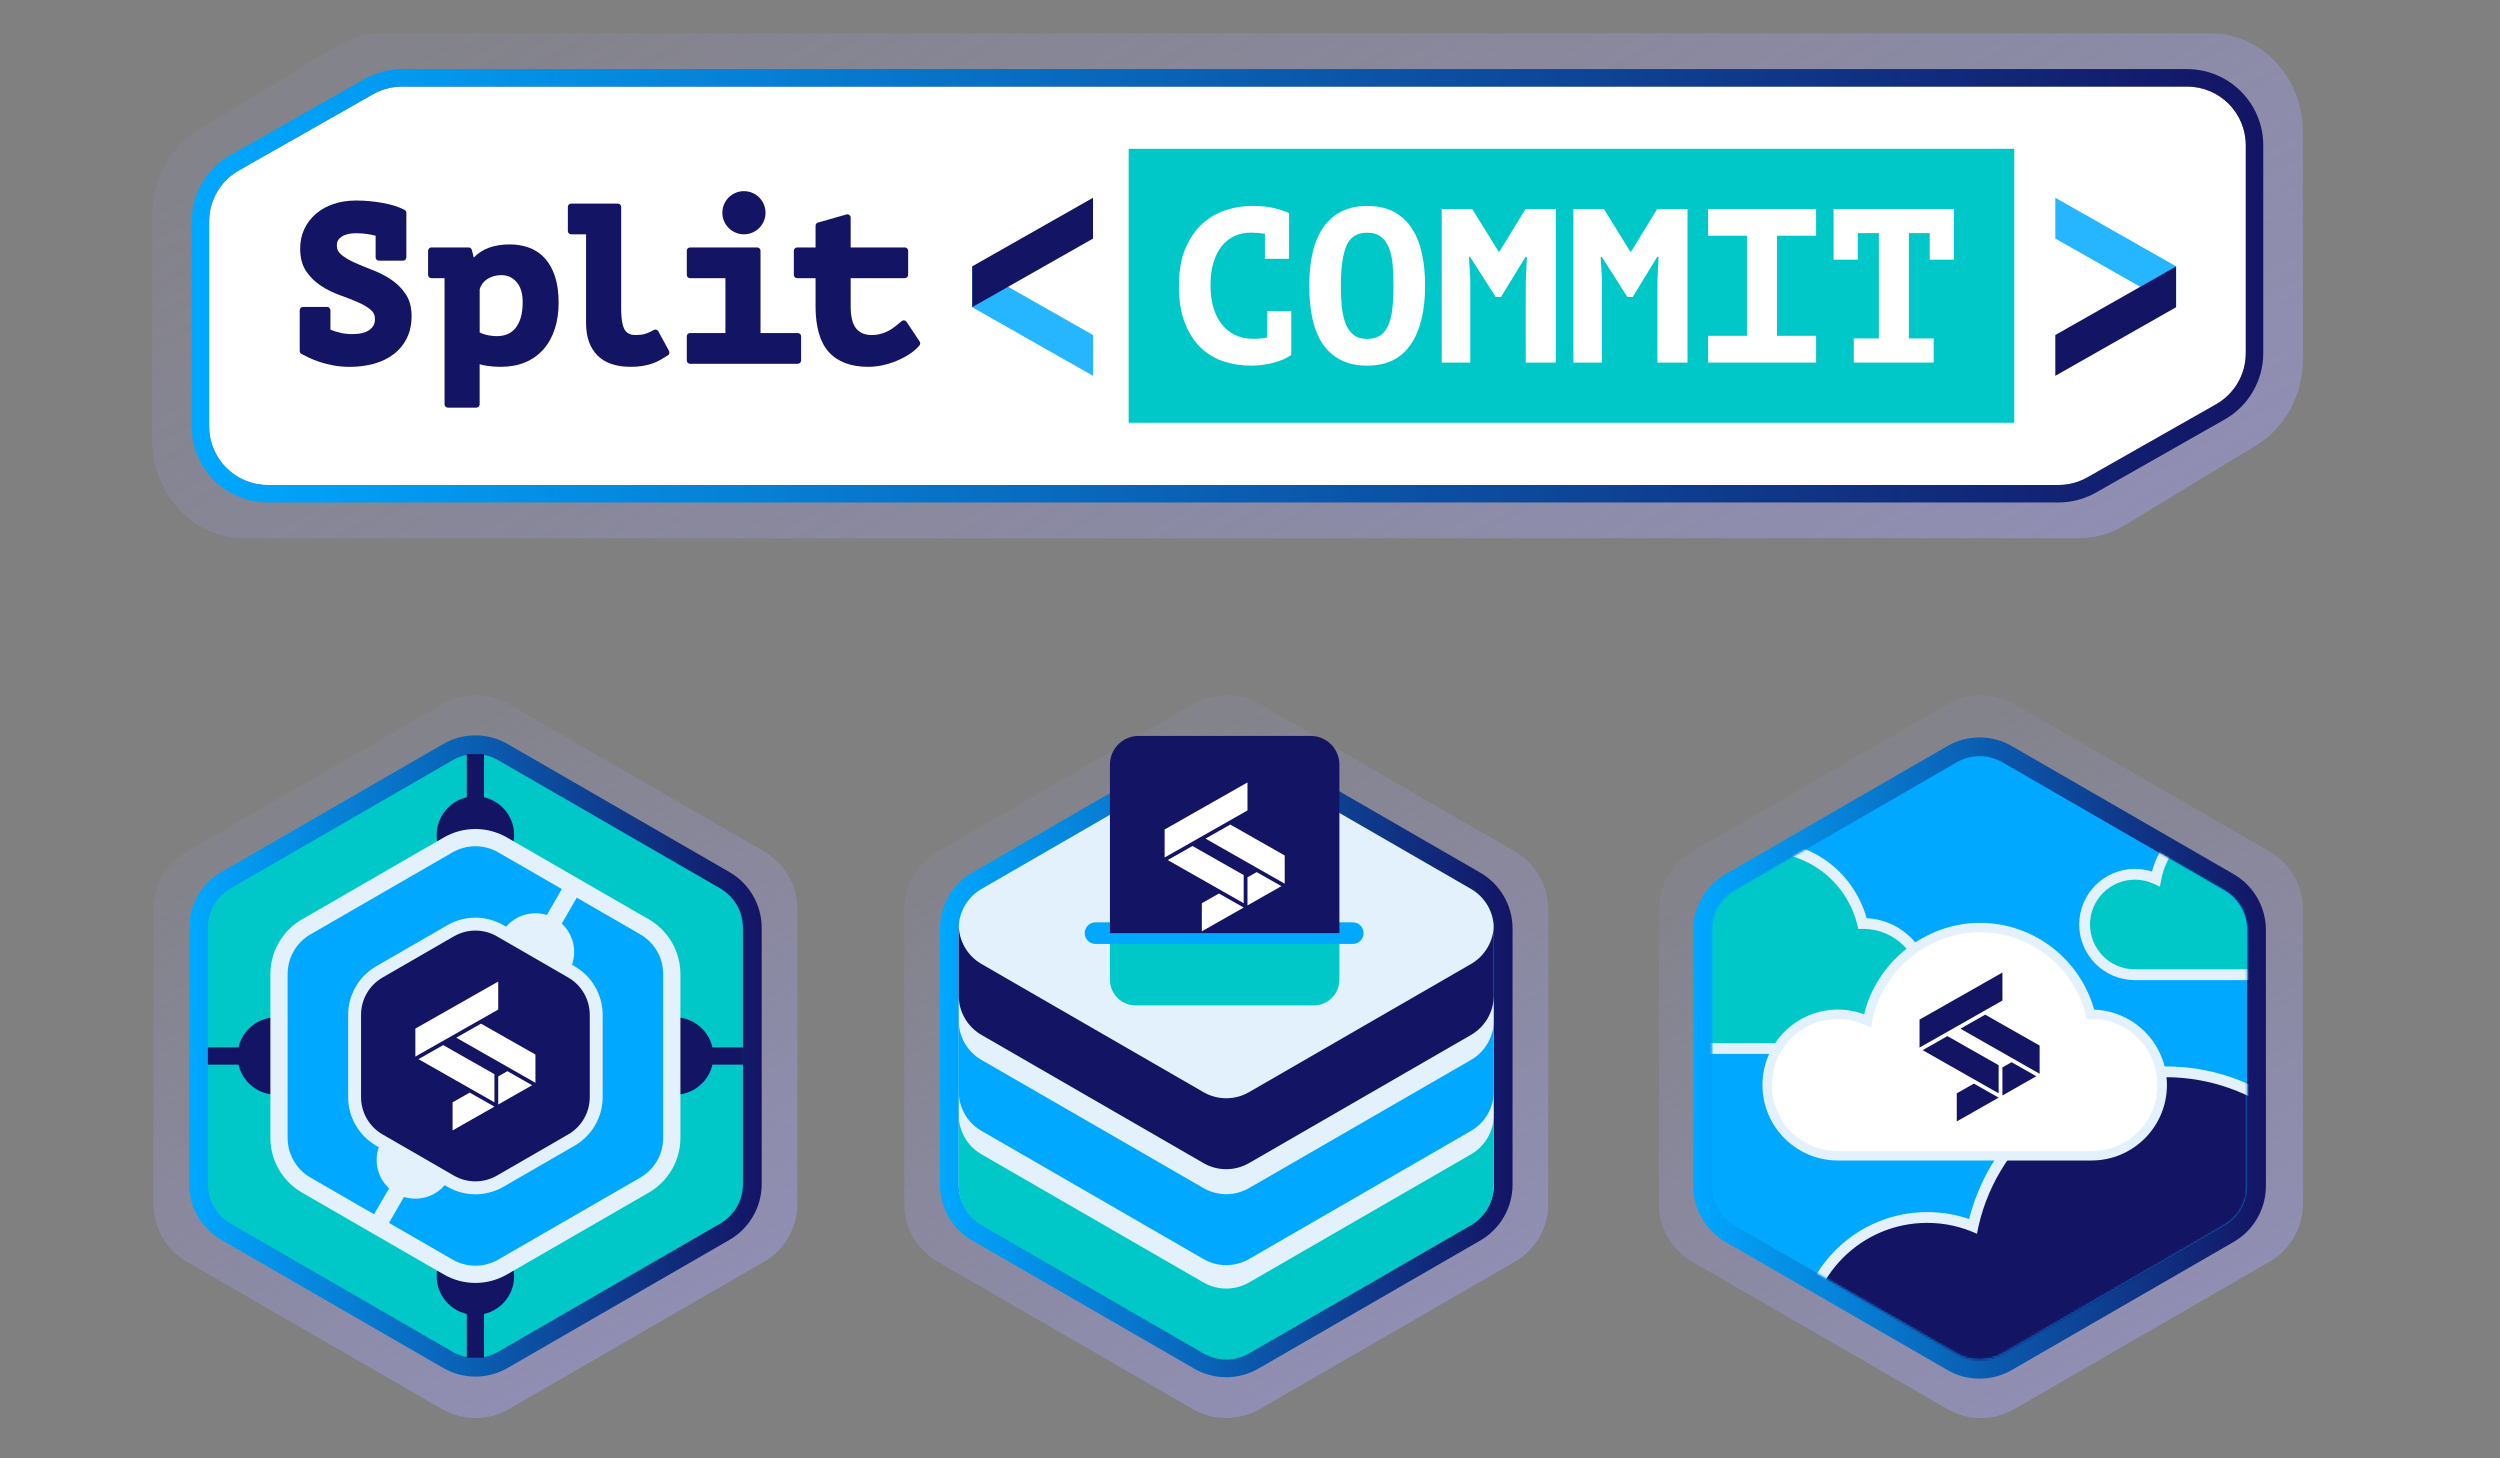 <?xml version="1.0" encoding="UTF-8"?> <svg xmlns="http://www.w3.org/2000/svg" width="1200" height="700" viewBox="0 0 1200 700" fill="none"><rect x="0" y="0" width="1200" height="700" fill="#808080" stroke="none"/><g clip-path="url(#clip0_1_3)"><path d="M1061.22 16C1085.56 16 1105.36 37.18 1105.36 63.22V172.7C1105.36 189.66 1096.8 205.39 1083.02 213.76L1019.73 252.21C1013.1 256.24 1005.56 258.37 997.94 258.37H117.14C92.8 258.37 73 237.19 73 211.15V103.33C73 86.37 81.56 70.64 95.35 62.27L161.39 22.15C168.02 18.12 175.55 16 183.18 16H1061.23H1061.22Z" fill="url(#paint0_linear_1_3)"></path><path d="M179.08 45.23L114.64 81.81C105.83 86.81 100.39 96.16 100.39 106.29V204.65C100.39 220.2 112.99 232.8 128.54 232.8H988.06C992.93 232.8 997.72 231.54 1001.96 229.13L1063.73 194.06C1072.54 189.06 1077.98 179.71 1077.98 169.58V69.71C1077.98 54.16 1065.38 41.56 1049.83 41.56H192.98C188.11 41.56 183.32 42.82 179.08 45.23Z" fill="white"></path><path d="M1049.82 41.56C1065.37 41.56 1077.97 54.16 1077.97 69.71V169.58C1077.97 179.71 1072.53 189.06 1063.72 194.06L1001.95 229.13C997.71 231.54 992.92 232.8 988.05 232.8H128.54C112.99 232.8 100.39 220.2 100.39 204.65V106.29C100.39 96.16 105.83 86.81 114.64 81.81L179.08 45.23C183.32 42.83 188.1 41.56 192.98 41.56H1049.82ZM1049.82 33.16H192.98C186.67 33.16 180.43 34.81 174.94 37.92L110.5 74.51C99.09 80.99 92 93.17 92 106.29V204.65C92 224.8 108.39 241.19 128.54 241.19H988.06C994.37 241.19 1000.61 239.54 1006.1 236.42L1067.86 201.35C1079.27 194.87 1086.36 182.69 1086.36 169.57V69.71C1086.36 49.56 1069.97 33.17 1049.82 33.17V33.16Z" fill="url(#paint1_linear_1_3)"></path><path d="M966.85 71.43H541.76V202.93H966.85V71.43Z" fill="#00C8C8"></path><path d="M187.55 134.05C184.84 132.28 181.83 130.76 178.61 129.53C175.52 128.35 172.64 127.16 170.06 125.99C167.57 124.86 165.45 123.59 163.78 122.21C162.36 121.04 161.67 119.58 161.67 117.74C161.67 116.01 162.37 114.71 163.88 113.67C165.53 112.53 167.91 111.95 170.93 111.95C172.6 111.95 174.32 112.07 176.03 112.3C177.55 112.51 178.98 112.78 180.3 113.12V123.53C180.3 124.4 181.01 125.11 181.88 125.11H193.47C194.34 125.11 195.05 124.4 195.05 123.53V102.15C195.05 101.57 194.73 101.04 194.22 100.76C191.63 99.35 188.14 98.24 183.86 97.44C179.64 96.65 175.29 96.25 170.93 96.25C166.98 96.25 163.34 96.81 160.1 97.91C156.83 99.02 153.98 100.61 151.63 102.63C149.26 104.67 147.38 107.13 146.07 109.95C144.75 112.78 144.08 115.93 144.08 119.31C144.08 123.76 145.08 127.46 147.04 130.32C148.94 133.08 151.32 135.4 154.11 137.22C156.84 139 159.85 140.49 163.08 141.65C166.16 142.76 169.03 143.88 171.63 144.99C174.11 146.05 176.22 147.28 177.88 148.65C179.3 149.82 179.99 151.31 179.99 153.22C179.99 155.37 179.14 157.04 177.38 158.31C175.49 159.68 172.72 160.38 169.14 160.38C167.09 160.38 165.14 160.16 163.34 159.74C161.63 159.34 160.04 158.83 158.61 158.23V148.91C158.61 148.04 157.9 147.33 157.03 147.33H145.44C144.57 147.33 143.86 148.04 143.86 148.91V168.5C143.86 169.08 144.18 169.62 144.69 169.89C145.63 170.4 146.86 171.01 148.34 171.72C149.87 172.45 151.65 173.15 153.64 173.8C155.63 174.45 157.82 175 160.16 175.43C162.52 175.87 165.12 176.09 167.87 176.09C172 176.09 175.89 175.59 179.45 174.61C183.07 173.61 186.27 172.07 188.94 170.02C191.65 167.95 193.79 165.35 195.29 162.3C196.8 159.25 197.56 155.67 197.56 151.65C197.56 147.41 196.56 143.81 194.6 140.96C192.7 138.2 190.32 135.88 187.53 134.06L187.55 134.05Z" fill="#141464"></path><path d="M261.7 124.16C259.61 121.8 257.06 120.04 254.12 118.94C251.25 117.86 248.07 117.31 244.66 117.31C237.18 117.31 231.39 119.44 227.41 123.64L226.49 119.98C226.31 119.28 225.68 118.78 224.96 118.78H207.06C206.19 118.78 205.48 119.49 205.48 120.36V131.95C205.48 132.82 206.19 133.53 207.06 133.53H213.38V194.09C213.38 194.96 214.09 195.67 214.96 195.67H228.65C229.52 195.67 230.23 194.96 230.23 194.09V174.82C231.27 175.14 232.43 175.4 233.68 175.59C235.85 175.92 238.09 176.08 240.34 176.08C244.67 176.08 248.59 175.37 252 173.96C255.43 172.54 258.39 170.46 260.79 167.76C263.17 165.08 265.01 161.8 266.27 157.99C267.51 154.23 268.14 149.97 268.14 145.33C268.14 140.69 267.58 136.39 266.49 132.95C265.37 129.45 263.76 126.5 261.69 124.17L261.7 124.16ZM250.88 145.01C250.88 147.99 250.55 150.56 249.9 152.65C249.26 154.68 248.38 156.37 247.26 157.68C246.17 158.95 244.89 159.88 243.46 160.45C241.97 161.04 240.32 161.34 238.57 161.34C236.82 161.34 235.03 161.12 233.31 160.7C232.04 160.39 231.02 160.01 230.25 159.56V138.74C230.99 136.55 232.24 134.94 234.07 133.84C236.05 132.65 238.18 132.07 240.57 132.07C243.56 132.07 245.97 133.14 247.92 135.33C249.89 137.55 250.89 140.81 250.89 145.02L250.88 145.01Z" fill="#141464"></path><path d="M315.98 159C315.77 158.62 315.42 158.34 315.01 158.23C314.59 158.12 314.15 158.18 313.78 158.4C312.48 159.18 311.17 159.78 309.89 160.2C308.65 160.6 307.01 160.81 305.01 160.81C302.62 160.81 300.95 160.02 299.92 158.38C299.12 157.12 298.16 154.28 298.16 147.96V99.3C298.16 98.43 297.45 97.72 296.58 97.72H274.15C273.28 97.72 272.57 98.43 272.57 99.3V110.89C272.57 111.76 273.28 112.47 274.15 112.47H281.31V155.12C281.31 161.7 283.13 166.89 286.71 170.55C290.3 174.22 295.68 176.08 302.69 176.08C304.72 176.08 306.6 175.95 308.25 175.69C309.92 175.43 311.48 175.05 312.89 174.57C314.31 174.09 315.67 173.48 316.94 172.77C318.16 172.09 319.39 171.34 320.61 170.56C321.3 170.11 321.53 169.2 321.14 168.48L315.98 159Z" fill="#141464"></path><path d="M382.95 159.86H365.05V120.36C365.05 119.49 364.34 118.78 363.47 118.78H331.24C330.37 118.78 329.66 119.49 329.66 120.36V131.95C329.66 132.82 330.37 133.53 331.24 133.53H348.2V159.86H331.24C330.37 159.86 329.66 160.57 329.66 161.44V173.03C329.66 173.9 330.37 174.61 331.24 174.61H382.95C383.82 174.61 384.53 173.9 384.53 173.03V161.44C384.53 160.57 383.82 159.86 382.95 159.86Z" fill="#141464"></path><path d="M441.45 163.94L435.13 154.46C434.88 154.09 434.49 153.84 434.04 153.77C433.59 153.71 433.15 153.83 432.8 154.12C431.96 154.82 431.04 155.58 430.01 156.43C429.06 157.21 428.01 157.94 426.86 158.59C425.74 159.23 424.45 159.77 423.03 160.18C421.64 160.59 420.06 160.8 418.32 160.8C415.13 160.8 412.73 159.8 411 157.73C409.22 155.61 408.32 152 408.32 147V133.52H434.33C435.2 133.52 435.91 132.81 435.91 131.94V120.35C435.91 119.48 435.2 118.77 434.33 118.77H408.32V104.45C408.32 103.95 408.09 103.49 407.69 103.19C407.29 102.89 406.78 102.8 406.31 102.93L392.62 106.83C391.94 107.02 391.47 107.64 391.47 108.35V118.78H382.62C381.75 118.78 381.04 119.49 381.04 120.36V131.95C381.04 132.82 381.75 133.53 382.62 133.53H391.47V147.01C391.47 156.92 393.61 164.31 397.83 168.98C402.09 173.69 408.45 176.08 416.75 176.08C419.02 176.08 421.37 175.82 423.72 175.31C426.06 174.8 428.33 174.08 430.48 173.17C432.63 172.26 434.66 171.19 436.51 169.99C438.42 168.75 440.04 167.36 441.33 165.84C441.79 165.3 441.83 164.53 441.44 163.94H441.45Z" fill="#141464"></path><path d="M357.09 112.47C362.812 112.47 367.45 107.832 367.45 102.11C367.45 96.388 362.812 91.75 357.09 91.75C351.369 91.75 346.73 96.388 346.73 102.11C346.73 107.832 351.369 112.47 357.09 112.47Z" fill="#141464"></path><path d="M608.21 149.29H619.8V170.35C617.55 171.97 614.69 173.23 611.22 174.14C607.74 175.05 604.18 175.51 600.53 175.51C595.9 175.51 591.49 174.83 587.31 173.46C583.13 172.09 579.46 169.88 576.3 166.82C573.14 163.77 570.61 159.8 568.72 154.92C566.82 150.04 565.88 144.12 565.88 137.17C565.88 130.22 566.95 123.88 569.09 119C571.23 114.12 573.99 110.19 577.36 107.2C580.73 104.22 584.49 102.08 588.63 100.78C592.77 99.48 596.84 98.83 600.85 98.83C605.06 98.83 608.63 99.18 611.54 99.88C614.45 100.58 616.86 101.39 618.75 102.3V124.21H607.16V112.2C604.98 111.85 602.74 111.67 600.42 111.67C597.68 111.67 595.14 112.18 592.78 113.2C590.43 114.22 588.37 115.78 586.62 117.89C584.86 120 583.5 122.65 582.51 125.84C581.53 129.04 581.04 132.81 581.04 137.16C581.04 140.95 581.5 144.41 582.41 147.53C583.32 150.66 584.66 153.34 586.41 155.59C588.16 157.84 590.31 159.58 592.83 160.8C595.36 162.03 598.24 162.64 601.47 162.64C603.79 162.64 606.03 162.43 608.21 162.01V149.27V149.29Z" fill="white"></path><path d="M628.43 137.18C628.43 131.21 628.99 125.84 630.12 121.07C631.24 116.3 632.96 112.28 635.28 109.01C637.6 105.74 640.49 103.24 643.97 101.48C647.45 99.73 651.53 98.85 656.24 98.85C661.3 98.85 665.58 99.8 669.09 101.69C672.6 103.59 675.46 106.22 677.67 109.59C679.88 112.96 681.5 117 682.52 121.7C683.54 126.4 684.05 131.57 684.05 137.18C684.05 149.19 681.75 158.58 677.15 165.35C672.55 172.13 665.58 175.51 656.24 175.51C651.18 175.51 646.88 174.56 643.34 172.67C639.79 170.77 636.91 168.14 634.7 164.77C632.49 161.4 630.89 157.36 629.91 152.66C628.93 147.96 628.44 142.8 628.44 137.18H628.43ZM643.6 137.18C643.6 140.76 643.76 144.1 644.07 147.19C644.39 150.28 644.98 152.97 645.86 155.25C646.74 157.53 648 159.34 649.65 160.67C651.3 162.01 653.49 162.67 656.23 162.67C658.69 162.67 660.72 162.16 662.34 161.14C663.95 160.12 665.25 158.56 666.24 156.45C667.22 154.34 667.91 151.69 668.29 148.5C668.67 145.31 668.87 141.53 668.87 137.18C668.87 133.74 668.75 130.48 668.5 127.39C668.25 124.3 667.69 121.6 666.82 119.28C665.94 116.96 664.66 115.12 662.98 113.75C661.3 112.38 659.05 111.7 656.24 111.7C651.32 111.7 647.99 113.84 646.23 118.12C644.47 122.4 643.6 128.76 643.6 137.18Z" fill="white"></path><path d="M732.38 134.76L732.91 123.28H732.28L720.48 142.55H717.95L705.63 123.28H705.1L705.73 133.6V174.04H692.04V100.32H706.68L719.32 120.75H719.74L732.27 100.32H746.8V174.04H732.37V134.76H732.38Z" fill="white"></path><path d="M795.58 134.76L796.11 123.28H795.48L783.68 142.55H781.15L768.83 123.28H768.3L768.93 133.6V174.04H755.24V100.32H769.88L782.52 120.75H782.94L795.47 100.32H810V174.04H795.57V134.76H795.58Z" fill="white"></path><path d="M819.9 161.19H838.54V113.16H819.9V100.31H871.72V113.16H852.97V161.19H871.72V174.04H819.9V161.19Z" fill="white"></path><path d="M889.83 162.45H901.84V111.9H891.73V124.64H880.14V100.31H937.86V124.64H926.27V111.9H916.26V162.45H928.16V174.04H889.82V162.45H889.83Z" fill="white"></path><g opacity="0.85"><path d="M466.68 127.89L524.65 160.81V161.3V180.39L466.68 147.48V127.89Z" fill="#00A8FF"></path></g><path d="M524.65 94.93L466.68 127.84V128.34V147.42L524.65 114.52V94.93Z" fill="#141464"></path><g opacity="0.85"><path d="M1044.52 147.42L986.55 114.51V114.02V94.93L1044.52 127.83V147.42Z" fill="#00A8FF"></path></g><path d="M986.55 180.39L1044.52 147.47V146.98V127.89L986.55 160.8V180.39Z" fill="#141464"></path><path d="M434.04 436.45V577.86C434.04 589.33 440.16 599.92 450.09 605.65L572.56 676.36C582.49 682.09 594.72 682.09 604.65 676.36L727.12 605.65C737.05 599.92 743.17 589.32 743.17 577.86V436.45C743.17 424.98 737.05 414.39 727.12 408.66L604.65 337.95C594.72 332.22 582.49 332.22 572.56 337.95L450.09 408.66C440.16 414.39 434.04 424.99 434.04 436.45Z" fill="url(#paint2_linear_1_3)"></path><path d="M588.6 661.06C583.19 661.06 577.85 659.63 573.16 656.92L466.62 595.41C457.1 589.91 451.18 579.66 451.18 568.67V445.65C451.18 434.65 457.1 424.41 466.62 418.91L573.16 357.4C577.85 354.69 583.19 353.26 588.6 353.26C594.01 353.26 599.35 354.69 604.04 357.4L710.58 418.91C720.1 424.41 726.02 434.66 726.02 445.65V568.67C726.02 579.67 720.1 589.91 710.58 595.41L604.04 656.92C599.35 659.63 594.01 661.06 588.6 661.06Z" fill="url(#paint3_linear_1_3)"></path><path d="M460.18 445.64V568.66C460.18 576.48 464.35 583.7 471.12 587.61L577.66 649.12C584.43 653.03 592.77 653.03 599.54 649.12L706.08 587.61C712.85 583.7 717.02 576.48 717.02 568.66V445.64C717.02 437.82 712.85 430.6 706.08 426.69L599.54 365.18C592.77 361.27 584.43 361.27 577.66 365.18L471.12 426.69C464.35 430.6 460.18 437.82 460.18 445.64Z" fill="#E2F1FC"></path><path d="M706.08 462.72L599.54 524.23C592.77 528.14 584.43 528.14 577.66 524.23L471.12 462.72C464.35 458.81 460.18 451.59 460.18 443.77V477.82C460.18 485.64 464.35 492.86 471.12 496.77L577.66 558.28C584.43 562.19 592.77 562.19 599.54 558.28L706.08 496.77C712.85 492.86 717.02 485.64 717.02 477.82V443.77C717.02 451.59 712.85 458.81 706.08 462.72Z" fill="#141464"></path><path d="M706.08 554.07L599.54 615.58C592.77 619.49 584.43 619.49 577.66 615.58L471.12 554.07C464.35 550.16 460.18 542.94 460.18 535.12V569.17C460.18 576.99 464.35 584.21 471.12 588.12L577.66 649.63C584.43 653.54 592.77 653.54 599.54 649.63L706.08 588.12C712.85 584.21 717.02 576.99 717.02 569.17V535.12C717.02 542.94 712.85 550.16 706.08 554.07Z" fill="#00C8C8"></path><path d="M706.08 508.77L599.54 570.28C592.77 574.19 584.43 574.19 577.66 570.28L471.12 508.77C464.35 504.86 460.18 497.64 460.18 489.82V523.87C460.18 531.69 464.35 538.91 471.12 542.82L577.66 604.33C584.43 608.24 592.77 608.24 599.54 604.33L706.08 542.82C712.85 538.91 717.02 531.69 717.02 523.87V489.82C717.02 497.64 712.85 504.86 706.08 508.77Z" fill="#00A8FF"></path><path d="M630.58 482.59H545.1C538.29 482.59 532.77 477.06 532.77 470.26V448.32H642.91V470.26C642.91 477.07 637.38 482.59 630.58 482.59Z" fill="#00C8C8"></path><path d="M649.34 453.08H525.84C522.98 453.08 520.66 450.76 520.66 447.9C520.66 445.04 522.98 442.72 525.84 442.72H649.34C652.2 442.72 654.52 445.04 654.52 447.9C654.52 450.76 652.2 453.08 649.34 453.08Z" fill="#00A8FF"></path><path d="M546.51 353.25H629.17C636.75 353.25 642.91 359.41 642.91 366.99V447.91H532.77V366.99C532.77 359.41 538.93 353.25 546.51 353.25Z" fill="#141464"></path><path d="M598.79 375.57L559.02 398.16V398.49V411.59L598.79 389.01V375.57Z" fill="white"></path><path d="M598.79 421.11V434.58L598.8 434.59L615.07 425.35L603.2 418.61L598.79 421.11Z" fill="white"></path><path d="M576.88 433.55V447.03L596.97 435.62L585.1 428.88L576.88 433.55Z" fill="white"></path><path d="M590.52 395.79L578.65 402.53L616.66 424.17V424.11V410.97V410.63L590.52 395.79Z" fill="white"></path><path d="M596.97 420.04L572.38 406.08L560.51 412.82L596.97 433.55V420.04Z" fill="white"></path><path d="M73.63 436.45V577.86C73.63 589.33 79.75 599.92 89.68 605.65L212.15 676.36C222.08 682.09 234.31 682.09 244.24 676.36L366.71 605.65C376.64 599.92 382.76 589.32 382.76 577.86V436.45C382.76 424.98 376.64 414.39 366.71 408.66L244.24 337.95C234.31 332.22 222.08 332.22 212.15 337.95L89.68 408.66C79.75 414.39 73.63 424.99 73.63 436.45Z" fill="url(#paint4_linear_1_3)"></path><path d="M106.21 595.12C96.69 589.62 90.77 579.37 90.77 568.38V445.36C90.77 434.36 96.69 424.12 106.21 418.62L212.75 357.11C217.44 354.4 222.78 352.97 228.19 352.97C233.6 352.97 238.94 354.4 243.63 357.11L350.17 418.62C359.69 424.12 365.61 434.37 365.61 445.36V568.38C365.61 579.38 359.69 589.62 350.17 595.12L243.63 656.63C238.94 659.34 233.6 660.77 228.19 660.77C222.78 660.77 217.44 659.34 212.75 656.63" fill="url(#paint5_linear_1_3)"></path><path d="M99.77 445.36V568.38C99.77 576.2 103.94 583.42 110.71 587.33L217.25 648.84C224.02 652.75 232.36 652.75 239.13 648.84L345.67 587.33C352.44 583.42 356.61 576.2 356.61 568.38V445.36C356.61 437.54 352.44 430.32 345.67 426.41L239.13 364.9C232.36 360.99 224.02 360.99 217.25 364.9L110.71 426.41C103.94 430.32 99.77 437.54 99.77 445.36Z" fill="#00C8C8"></path><path d="M232.33 361.96H224.05V400.8H232.33V361.96Z" fill="#141464"></path><path d="M232.33 612.93H224.05V651.77H232.33V612.93Z" fill="#141464"></path><path d="M132.6 502.73H99.77V511.01H132.6V502.73Z" fill="#141464"></path><path d="M356.61 502.73H323.85V511.01H356.61V502.73Z" fill="#141464"></path><path d="M196.122 557.235L179.707 585.667L184.193 588.257L200.608 559.825L196.122 557.235Z" fill="#E2F1FC"></path><path d="M272.413 425.103L256.033 453.474L260.519 456.064L276.899 427.693L272.413 425.103Z" fill="#E2F1FC"></path><path d="M228.19 631.17C238.457 631.17 246.78 622.847 246.78 612.58C246.78 602.313 238.457 593.99 228.19 593.99C217.923 593.99 209.6 602.313 209.6 612.58C209.6 622.847 217.923 631.17 228.19 631.17Z" fill="#141464"></path><path d="M323.85 525.46C334.117 525.46 342.44 517.137 342.44 506.87C342.44 496.603 334.117 488.28 323.85 488.28C313.583 488.28 305.26 496.603 305.26 506.87C305.26 517.137 313.583 525.46 323.85 525.46Z" fill="#141464"></path><path d="M228.19 419.4C238.457 419.4 246.78 411.077 246.78 400.81C246.78 390.543 238.457 382.22 228.19 382.22C217.923 382.22 209.6 390.543 209.6 400.81C209.6 411.077 217.923 419.4 228.19 419.4Z" fill="#141464"></path><path d="M132.6 525.46C142.867 525.46 151.19 517.137 151.19 506.87C151.19 496.603 142.867 488.28 132.6 488.28C122.333 488.28 114.01 496.603 114.01 506.87C114.01 517.137 122.333 525.46 132.6 525.46Z" fill="#141464"></path><path d="M228.19 611.67C223.61 611.67 219.09 610.46 215.12 608.17L146.99 568.84C138.93 564.19 133.92 555.51 133.92 546.21V467.54C133.92 458.23 138.93 449.56 146.99 444.91L215.12 405.58C219.09 403.29 223.61 402.08 228.19 402.08C232.77 402.08 237.29 403.29 241.26 405.58L309.39 444.91C317.45 449.56 322.46 458.24 322.46 467.54V546.21C322.46 555.52 317.45 564.19 309.39 568.84L241.26 608.17C237.29 610.46 232.77 611.67 228.19 611.67Z" fill="#00A8FF"></path><path d="M228.19 406.2C231.99 406.2 235.78 407.18 239.19 409.15L307.32 448.48C314.13 452.41 318.32 459.67 318.32 467.53V546.2C318.32 554.06 314.13 561.32 307.32 565.25L239.19 604.58C235.79 606.54 231.99 607.53 228.19 607.53C224.39 607.53 220.6 606.55 217.19 604.58L149.06 565.25C142.25 561.32 138.06 554.06 138.06 546.2V467.53C138.06 459.67 142.25 452.41 149.06 448.48L217.19 409.15C220.59 407.19 224.39 406.2 228.19 406.2ZM228.19 397.92C222.88 397.92 217.65 399.32 213.05 401.98L144.92 441.31C135.58 446.7 129.78 456.75 129.78 467.53V546.2C129.78 556.98 135.58 567.03 144.92 572.42L213.05 611.75C217.65 614.4 222.88 615.81 228.19 615.81C233.5 615.81 238.73 614.41 243.33 611.75L311.46 572.42C320.8 567.03 326.6 556.98 326.6 546.2V467.53C326.6 456.75 320.8 446.7 311.46 441.31L243.33 401.98C238.73 399.33 233.5 397.92 228.19 397.92Z" fill="#E2F1FC"></path><path d="M194.789 556.45L178.374 584.882L185.545 589.022L201.96 560.59L194.789 556.45Z" fill="#E2F1FC"></path><path d="M271.062 424.343L254.682 452.714L261.852 456.854L278.232 428.483L271.062 424.343Z" fill="#E2F1FC"></path><path d="M199.37 575.37C209.637 575.37 217.96 567.047 217.96 556.78C217.96 546.513 209.637 538.19 199.37 538.19C189.103 538.19 180.78 546.513 180.78 556.78C180.78 567.047 189.103 575.37 199.37 575.37Z" fill="#E2F1FC"></path><path d="M257.01 475.54C267.277 475.54 275.6 467.217 275.6 456.95C275.6 446.683 267.277 438.36 257.01 438.36C246.743 438.36 238.42 446.683 238.42 456.95C238.42 467.217 246.743 475.54 257.01 475.54Z" fill="#E2F1FC"></path><path d="M228.19 570.16C224.02 570.16 219.91 569.06 216.3 566.97L182.09 547.22C174.75 542.99 170.2 535.09 170.2 526.62V487.11C170.2 478.64 174.76 470.75 182.09 466.51L216.3 446.76C219.91 444.68 224.02 443.57 228.19 443.57C232.36 443.57 236.47 444.67 240.08 446.76L274.29 466.51C281.62 470.75 286.18 478.64 286.18 487.11V526.62C286.18 535.09 281.62 542.98 274.29 547.22L240.08 566.97C236.47 569.06 232.36 570.16 228.19 570.16Z" fill="#141464"></path><path d="M228.19 446.68C231.76 446.68 235.33 447.6 238.53 449.45L272.74 469.2C279.14 472.89 283.08 479.72 283.08 487.11V526.62C283.08 534.01 279.14 540.83 272.74 544.53L238.53 564.28C235.33 566.13 231.76 567.05 228.19 567.05C224.62 567.05 221.05 566.13 217.85 564.28L183.64 544.53C177.24 540.84 173.3 534.01 173.3 526.62V487.11C173.3 479.72 177.24 472.9 183.64 469.2L217.85 449.45C221.05 447.6 224.62 446.68 228.19 446.68ZM228.19 440.47C223.48 440.47 218.83 441.72 214.75 444.07L180.54 463.82C172.25 468.61 167.1 477.53 167.1 487.11V526.62C167.1 536.2 172.25 545.12 180.54 549.91L214.75 569.66C218.83 572.02 223.48 573.26 228.19 573.26C232.9 573.26 237.55 572.01 241.63 569.66L275.84 549.91C284.13 545.12 289.28 536.2 289.28 526.62V487.11C289.28 477.53 284.13 468.61 275.84 463.82L241.63 444.07C237.55 441.71 232.9 440.47 228.19 440.47Z" fill="#E2F1FC"></path><path d="M239.15 471.14L199.37 493.72V494.06V507.15L239.15 484.58V471.14Z" fill="white"></path><path d="M239.15 516.67V530.15L255.42 520.91L243.55 514.17L239.15 516.67Z" fill="white"></path><path d="M217.24 529.11V542.6L237.32 531.19L225.45 524.45L217.24 529.11Z" fill="white"></path><path d="M230.87 491.35L219 498.09L257.01 519.74V519.68V506.53V506.19L230.87 491.35Z" fill="white"></path><path d="M237.32 515.61L212.74 501.65L200.86 508.39L237.32 529.11V515.61Z" fill="white"></path><path d="M796.26 436.45V577.86C796.26 589.33 802.38 599.92 812.31 605.65L934.78 676.36C944.71 682.09 956.94 682.09 966.87 676.36L1089.34 605.65C1099.27 599.92 1105.39 589.32 1105.39 577.86V436.45C1105.39 424.98 1099.27 414.39 1089.34 408.66L966.87 337.95C956.94 332.22 944.71 332.22 934.78 337.95L812.31 408.66C802.38 414.39 796.26 424.99 796.26 436.45Z" fill="url(#paint6_linear_1_3)"></path><path d="M950.2 661.76C944.79 661.76 939.45 660.33 934.76 657.62L828.22 596.11C818.7 590.61 812.78 580.36 812.78 569.37V446.35C812.78 435.35 818.7 425.11 828.22 419.61L934.76 358.1C939.45 355.39 944.79 353.96 950.2 353.96C955.61 353.96 960.95 355.39 965.64 358.1L1072.18 419.61C1081.7 425.11 1087.62 435.36 1087.62 446.35V569.37C1087.62 580.37 1081.7 590.61 1072.18 596.11L965.64 657.62C960.95 660.33 955.61 661.76 950.2 661.76Z" fill="url(#paint7_linear_1_3)"></path><path d="M821.78 446.35V569.37C821.78 577.19 825.95 584.41 832.72 588.32L939.26 649.83C946.03 653.74 954.37 653.74 961.14 649.83L1067.68 588.32C1074.45 584.41 1078.62 577.19 1078.62 569.37V446.35C1078.62 438.53 1074.45 431.31 1067.68 427.4L961.14 365.89C954.37 361.98 946.03 361.98 939.26 365.89L832.72 427.4C825.95 431.31 821.78 438.53 821.78 446.35Z" fill="#00A8FF"></path><mask id="mask0_1_3" style="mask-type:luminance" maskUnits="userSpaceOnUse" x="821" y="362" width="258" height="291"><path d="M821.78 446.35V569.37C821.78 577.19 825.95 584.41 832.72 588.32L939.26 649.83C946.03 653.74 954.37 653.74 961.14 649.83L1067.68 588.32C1074.45 584.41 1078.62 577.19 1078.62 569.37V446.35C1078.62 438.53 1074.45 431.31 1067.68 427.4L961.14 365.89C954.37 361.98 946.03 361.98 939.26 365.89L832.72 427.4C825.95 431.31 821.78 438.53 821.78 446.35Z" fill="white"></path></mask><g mask="url(#mask0_1_3)"><path d="M1111.11 419.64C1111.01 419.64 1110.9 419.64 1110.8 419.64C1106.62 402.67 1091.31 390.08 1073.04 390.08C1054.77 390.08 1038.16 403.77 1034.81 421.85C1031.74 420.43 1028.32 419.63 1024.72 419.63C1011.4 419.63 1000.61 430.43 1000.61 443.74C1000.61 457.05 1011.41 467.85 1024.72 467.85H1111.11C1124.43 467.85 1135.22 457.05 1135.22 443.74C1135.22 430.43 1124.42 419.63 1111.11 419.63V419.64Z" fill="#00C8C8"></path><path d="M1111.11 470.46H1024.72C1010 470.46 998.02 458.48 998.02 443.76C998.02 429.04 1010 417.06 1024.72 417.06C1027.55 417.06 1030.3 417.5 1032.95 418.36C1037.71 400.31 1054.1 387.51 1073.04 387.51C1091.98 387.51 1107.58 399.59 1112.79 417.12C1126.73 417.99 1137.81 429.61 1137.81 443.77C1137.81 457.93 1125.83 470.47 1111.11 470.47V470.46ZM1024.72 422.24C1012.85 422.24 1003.2 431.9 1003.2 443.76C1003.2 455.62 1012.86 465.28 1024.72 465.28H1111.11C1122.98 465.28 1132.63 455.62 1132.63 443.76C1132.63 431.9 1122.97 422.24 1111.11 422.24L1108.78 422.28L1108.29 420.28C1104.29 404.03 1089.8 392.68 1073.05 392.68C1056.3 392.68 1040.55 405.15 1037.37 422.34L1036.76 425.61L1033.74 424.21C1030.9 422.9 1027.87 422.23 1024.73 422.23L1024.72 422.24Z" fill="#E2F1FC"></path><path d="M925.05 703.66C892.17 703.66 865.42 676.91 865.42 644.03C865.42 611.15 892.17 584.4 925.05 584.4C932.65 584.4 940.03 585.81 947.03 588.6C956.53 545.46 994.86 514.48 1039.38 514.48C1083.9 514.48 1119.61 543.14 1130.71 584.42C1163.01 585.1 1189.07 566.58 1189.07 599.04C1189.07 631.5 1162.32 703.67 1129.44 703.67H925.05V703.66Z" fill="#141464"></path><path d="M1039.38 517.05C1082.59 517.05 1118.82 546.84 1128.71 587C1128.96 587 1129.2 586.98 1129.44 586.98C1160.95 586.98 1186.49 567.52 1186.49 599.03C1186.49 630.54 1160.95 701.08 1129.44 701.08H925.05C893.54 701.08 868 675.54 868 644.03C868 612.52 893.54 586.98 925.05 586.98C933.58 586.98 941.67 588.87 948.93 592.22C956.85 549.45 994.31 517.05 1039.37 517.05M1039.37 511.87C994.64 511.87 955.98 542.32 945.18 585.14C938.72 582.92 931.97 581.8 925.05 581.8C890.74 581.8 862.83 609.71 862.83 644.02C862.83 678.33 890.74 706.24 925.05 706.24H1129.44C1163.75 706.24 1191.66 633.33 1191.66 599.02C1191.66 564.71 1165.49 583.58 1132.69 581.88C1127.1 562.69 1115.51 545.42 1099.76 532.91C1082.43 519.15 1061.56 511.87 1039.38 511.87H1039.37Z" fill="#E2F1FC"></path><path d="M894.4 443.28C894.27 443.28 894.14 443.28 894.01 443.28C888.81 422.15 869.75 406.48 847.01 406.48C824.27 406.48 803.59 423.53 799.43 446.03C795.61 444.26 791.35 443.27 786.86 443.27C770.28 443.27 756.85 456.71 756.85 473.28C756.85 489.85 770.29 503.29 786.86 503.29H894.39C910.97 503.29 924.4 489.85 924.4 473.28C924.4 456.71 910.96 443.27 894.39 443.27L894.4 443.28Z" fill="#00C8C8"></path><path d="M894.4 505.89H786.87C768.89 505.89 754.27 491.27 754.27 473.29C754.27 455.31 768.89 440.69 786.87 440.69C790.55 440.69 794.13 441.29 797.56 442.49C803.18 419.95 823.5 403.9 847.02 403.9C870.54 403.9 889.74 418.94 896.01 440.73C913.24 441.57 927 455.85 927 473.29C927 490.73 912.38 505.89 894.4 505.89ZM786.87 445.87C771.75 445.87 759.45 458.17 759.45 473.29C759.45 488.41 771.75 500.71 786.87 500.71H894.4C909.52 500.71 921.82 488.41 921.82 473.29C921.82 458.17 909.52 445.87 894.4 445.87L891.99 445.9L891.5 443.91C886.45 423.4 868.16 409.08 847.02 409.08C825.88 409.08 806 424.82 801.98 446.51L801.37 449.78L798.35 448.38C794.73 446.71 790.87 445.86 786.87 445.86V445.87Z" fill="#E2F1FC"></path></g><path d="M1003.9 486.85C1003.75 486.85 1003.61 486.85 1003.46 486.86C997.57 462.95 976 445.21 950.27 445.21C924.54 445.21 901.13 464.5 896.42 489.97C892.09 487.97 887.28 486.85 882.2 486.85C863.44 486.85 848.23 502.06 848.23 520.82C848.23 539.58 863.44 554.79 882.2 554.79H1003.9C1022.66 554.79 1037.87 539.58 1037.87 520.82C1037.87 502.06 1022.66 486.85 1003.9 486.85Z" fill="white" stroke="#E2F1FC" stroke-width="4.5" stroke-miterlimit="10"></path><path d="M961.16 466.82L921.38 489.4V489.74V502.83L961.16 480.26V466.82Z" fill="#141464"></path><path d="M961.16 512.35V525.83H961.17L977.43 516.59L965.56 509.85L961.16 512.35Z" fill="#141464"></path><path d="M939.25 524.79V538.28L959.34 526.87L947.46 520.13L939.25 524.79Z" fill="#141464"></path><path d="M952.88 487.03L941.01 493.77L979.02 515.42V515.36V502.21V501.87L952.88 487.03Z" fill="#141464"></path><path d="M959.34 511.29L934.75 497.33L922.87 504.07L959.34 524.79V511.29Z" fill="#141464"></path></g><defs><linearGradient id="paint0_linear_1_3" x1="746.63" y1="409.88" x2="432.42" y2="-134.34" gradientUnits="userSpaceOnUse"><stop stop-color="#A09DE6" stop-opacity="0.5"></stop><stop offset="1" stop-color="#A09DE6" stop-opacity="0.1"></stop></linearGradient><linearGradient id="paint1_linear_1_3" x1="91.99" y1="137.18" x2="1086.36" y2="137.18" gradientUnits="userSpaceOnUse"><stop stop-color="#00A8FF"></stop><stop offset="1" stop-color="#141464"></stop></linearGradient><linearGradient id="paint2_linear_1_3" x1="665.88" y1="641.01" x2="511.32" y2="373.3" gradientUnits="userSpaceOnUse"><stop stop-color="#A09DE6" stop-opacity="0.5"></stop><stop offset="1" stop-color="#A09DE6" stop-opacity="0.1"></stop></linearGradient><linearGradient id="paint3_linear_1_3" x1="451.18" y1="507.15" x2="726.02" y2="507.15" gradientUnits="userSpaceOnUse"><stop stop-color="#00A8FF"></stop><stop offset="1" stop-color="#141464"></stop></linearGradient><linearGradient id="paint4_linear_1_3" x1="305.47" y1="641.01" x2="150.91" y2="373.3" gradientUnits="userSpaceOnUse"><stop stop-color="#A09DE6" stop-opacity="0.5"></stop><stop offset="1" stop-color="#A09DE6" stop-opacity="0.1"></stop></linearGradient><linearGradient id="paint5_linear_1_3" x1="90.77" y1="506.87" x2="365.61" y2="506.87" gradientUnits="userSpaceOnUse"><stop stop-color="#00A8FF"></stop><stop offset="1" stop-color="#141464"></stop></linearGradient><linearGradient id="paint6_linear_1_3" x1="1028.1" y1="641.01" x2="873.54" y2="373.3" gradientUnits="userSpaceOnUse"><stop stop-color="#A09DE6" stop-opacity="0.5"></stop><stop offset="1" stop-color="#A09DE6" stop-opacity="0.1"></stop></linearGradient><linearGradient id="paint7_linear_1_3" x1="812.78" y1="507.86" x2="1087.62" y2="507.86" gradientUnits="userSpaceOnUse"><stop stop-color="#00A8FF"></stop><stop offset="1" stop-color="#141464"></stop></linearGradient><clipPath id="clip0_1_3"><rect width="1200" height="700" fill="white"></rect></clipPath></defs></svg> 